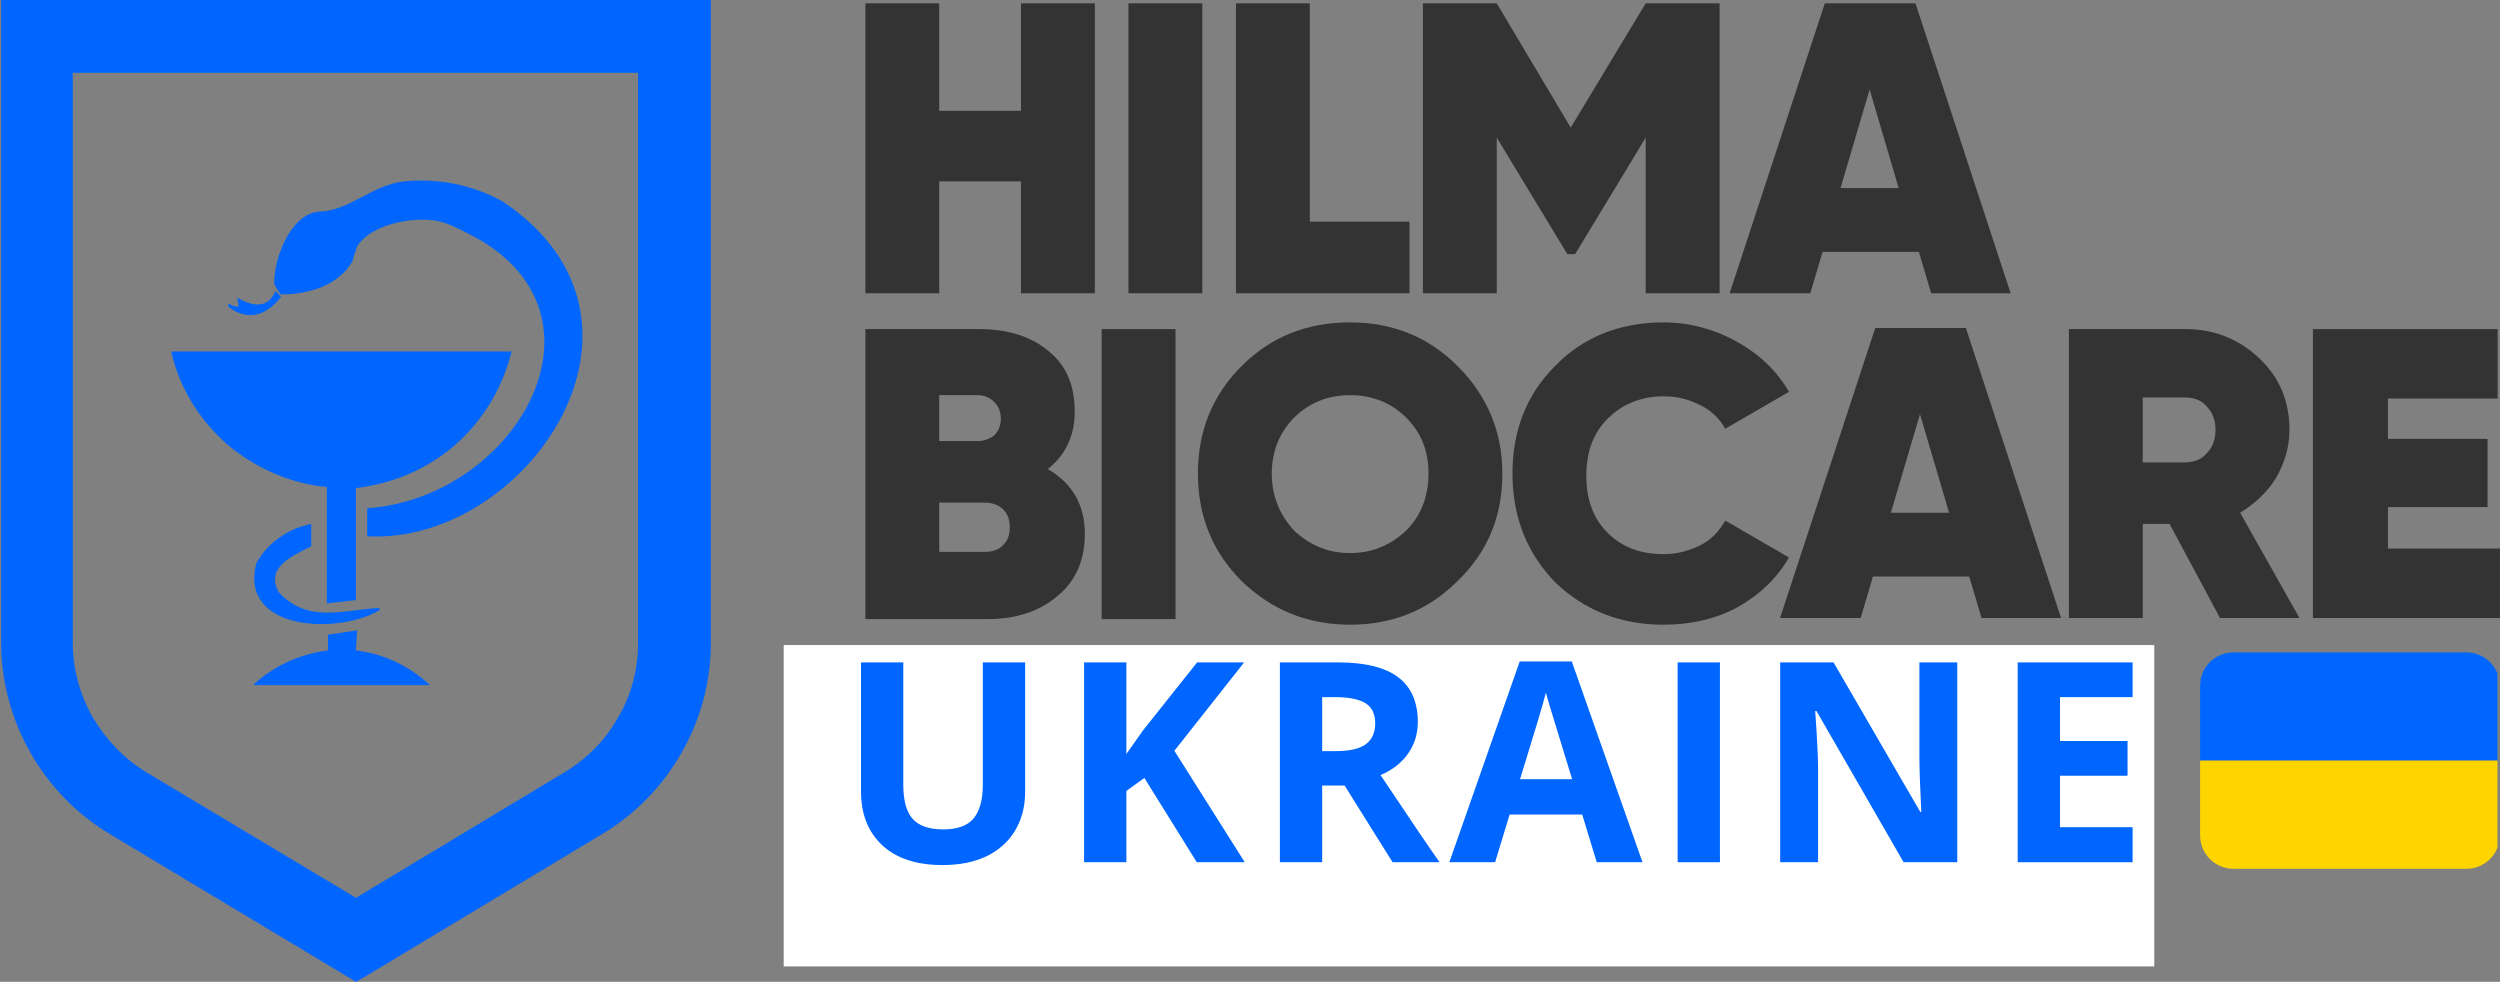 <svg xmlns="http://www.w3.org/2000/svg" xmlns:xlink="http://www.w3.org/1999/xlink" zoomAndPan="magnify" preserveAspectRatio="xMidYMid meet" version="1.0" viewBox="3 2.21 123.75 48.6"><rect x="3" y="2.21" width="123.75" height="48.6" fill="#808080" stroke="none"/><defs><g/><clipPath id="1abc0f5d47"><path d="M 41.793 34.141 L 109.648 34.141 L 109.648 50.047 L 41.793 50.047 Z M 41.793 34.141 " clip-rule="nonzero"/></clipPath><clipPath id="b08dc09809"><path d="M 111.895 34.504 L 126.625 34.504 L 126.625 40 L 111.895 40 Z M 111.895 34.504 " clip-rule="nonzero"/></clipPath><clipPath id="cab858ec98"><path d="M 111.895 39 L 126.625 39 L 126.625 45.547 L 111.895 45.547 Z M 111.895 39 " clip-rule="nonzero"/></clipPath></defs><path fill="#0066ff" d="M 3 2.211 L 38.188 2.211 L 38.188 34.02 C 38.188 35.957 37.691 37.785 36.75 39.449 C 35.805 41.109 34.477 42.496 32.812 43.492 L 21.289 50.422 L 20.621 50.809 L 8.43 43.492 C 6.77 42.496 5.438 41.109 4.496 39.449 C 3.555 37.785 3.055 35.902 3.055 34.02 L 3.055 2.211 Z M 6.602 5.812 L 6.602 34.02 C 6.602 35.293 6.934 36.566 7.598 37.73 C 8.266 38.84 9.152 39.781 10.258 40.445 L 20.621 46.652 L 30.93 40.445 C 32.039 39.781 32.98 38.84 33.59 37.73 C 34.254 36.621 34.586 35.348 34.586 34.02 L 34.586 5.812 Z M 6.602 5.812 " fill-opacity="1" fill-rule="evenodd"/><path fill="#0066ff" d="M 20.621 34.406 C 22.008 34.574 23.281 35.184 24.281 36.125 L 15.523 36.125 C 16.52 35.184 17.852 34.574 19.238 34.406 L 19.238 33.629 L 20.676 33.41 " fill-opacity="1" fill-rule="evenodd"/><path fill="#0066ff" d="M 28.324 19.609 C 27.883 21.383 26.938 22.988 25.555 24.211 C 24.168 25.43 22.449 26.148 20.621 26.371 L 20.621 31.91 L 19.18 32.078 L 19.18 26.316 C 17.352 26.148 15.633 25.371 14.25 24.211 C 12.863 22.988 11.867 21.383 11.477 19.609 " fill-opacity="1" fill-rule="evenodd"/><path fill="#0066ff" d="M 15.691 30.082 C 15.969 29.586 16.355 29.141 16.855 28.809 C 17.297 28.477 17.852 28.254 18.406 28.145 L 18.406 29.254 C 17.41 29.75 16.133 30.305 16.797 31.523 C 18.238 33.074 19.902 32.41 21.785 32.301 L 21.785 32.41 C 19.793 33.629 14.805 33.465 15.691 30.082 Z M 15.691 30.082 " fill-opacity="1" fill-rule="evenodd"/><path fill="#0066ff" d="M 21.176 28.754 L 21.176 27.367 C 28.379 26.871 33.535 18.168 26.828 14.125 C 26.219 13.793 25.609 13.457 25 13.238 C 23.891 12.848 21.453 13.18 20.68 14.402 C 20.621 14.621 20.512 14.844 20.457 15.121 C 19.734 16.395 18.184 16.785 16.91 16.785 C 16.855 16.727 16.797 16.672 16.742 16.562 L 16.578 16.285 C 16.523 15.121 17.352 12.738 18.848 12.684 C 20.289 12.629 21.453 11.352 23.004 11.188 C 24.668 11.02 26.387 11.352 27.883 12.184 C 36.75 18.113 28.992 29.195 21.176 28.754 Z M 21.176 28.754 " fill-opacity="1" fill-rule="evenodd"/><path fill="#0066ff" d="M 16.633 16.617 L 16.91 16.895 C 16.246 17.781 15.301 18.168 14.305 17.395 L 14.305 17.227 C 14.473 17.336 14.637 17.395 14.805 17.395 C 14.805 17.172 14.75 17.117 14.75 16.949 C 15.414 17.336 16.246 17.559 16.633 16.617 Z M 16.633 16.617 " fill-opacity="1" fill-rule="evenodd"/><path fill="#0066ff" d="M 85.734 34.516 L 91.332 34.516 C 92.773 34.516 93.992 35.016 94.988 35.957 C 95.988 36.898 96.488 38.117 96.488 39.559 C 96.488 41 95.988 42.219 94.988 43.16 C 93.992 44.105 92.773 44.602 91.332 44.602 L 89.449 44.602 L 89.449 48.926 L 85.793 48.926 L 85.793 34.516 Z M 89.395 41.109 L 91.277 41.109 C 91.664 41.109 92.055 40.945 92.273 40.668 C 92.551 40.391 92.719 40.004 92.719 39.559 C 92.719 39.117 92.551 38.727 92.273 38.453 C 91.996 38.176 91.664 38.008 91.277 38.008 L 89.395 38.008 Z M 89.395 41.109 " fill-opacity="1" fill-rule="nonzero"/><path fill="#0066ff" d="M 82.41 47.039 C 80.969 48.48 79.195 49.203 77.09 49.203 C 74.984 49.203 73.211 48.48 71.715 47.039 C 70.273 45.602 69.555 43.828 69.555 41.719 C 69.555 39.613 70.273 37.84 71.715 36.402 C 73.156 34.961 74.93 34.238 77.09 34.238 C 79.195 34.238 80.969 34.961 82.41 36.402 C 83.852 37.84 84.629 39.613 84.629 41.719 C 84.629 43.828 83.906 45.602 82.41 47.039 Z M 74.32 44.547 C 75.098 45.266 75.984 45.656 77.09 45.656 C 78.199 45.656 79.086 45.266 79.863 44.547 C 80.582 43.828 80.969 42.883 80.969 41.719 C 80.969 40.559 80.582 39.672 79.863 38.949 C 79.141 38.23 78.199 37.84 77.09 37.84 C 75.984 37.84 75.039 38.23 74.32 38.949 C 73.602 39.672 73.211 40.613 73.211 41.719 C 73.211 42.828 73.602 43.77 74.32 44.547 Z M 74.32 44.547 " fill-opacity="1" fill-rule="nonzero"/><path fill="#0066ff" d="M 64.844 39.836 L 64.844 34.516 L 68.5 34.516 L 68.5 48.871 L 64.844 48.871 L 64.844 43.328 L 60.801 43.328 L 60.801 48.871 L 57.141 48.871 L 57.141 34.516 L 60.801 34.516 L 60.801 39.836 Z M 64.844 39.836 " fill-opacity="1" fill-rule="nonzero"/><path fill="#0066ff" d="M 50.934 49.203 C 49.438 49.203 48.219 48.871 47.168 48.262 C 46.168 47.652 45.449 46.766 45.062 45.656 L 48.219 43.828 C 48.773 45.102 49.715 45.711 51.047 45.711 C 52.156 45.711 52.707 45.379 52.707 44.77 C 52.707 44.383 52.375 43.992 51.766 43.77 C 51.543 43.715 50.934 43.496 49.938 43.219 C 48.551 42.828 47.5 42.273 46.777 41.555 C 46.059 40.836 45.672 39.891 45.672 38.73 C 45.672 37.398 46.168 36.344 47.113 35.516 C 48.109 34.684 49.273 34.297 50.656 34.297 C 51.879 34.297 52.93 34.574 53.871 35.184 C 54.812 35.734 55.535 36.566 55.977 37.621 L 52.93 39.34 C 52.488 38.285 51.711 37.73 50.715 37.73 C 50.27 37.73 49.938 37.844 49.715 38.008 C 49.496 38.176 49.383 38.395 49.383 38.672 C 49.383 39.004 49.551 39.227 49.883 39.449 C 50.215 39.672 50.879 39.949 51.879 40.227 C 52.598 40.445 53.152 40.613 53.539 40.777 C 53.984 40.945 54.48 41.223 54.926 41.555 C 55.922 42.219 56.422 43.273 56.422 44.715 C 56.422 46.098 55.922 47.207 54.926 48.039 C 53.871 48.812 52.598 49.203 50.934 49.203 Z M 50.934 49.203 " fill-opacity="1" fill-rule="nonzero"/><path fill="#333333" d="M 121.203 27.258 L 121.203 29.363 L 126.746 29.363 L 126.746 32.801 L 117.488 32.801 L 117.488 18.5 L 126.633 18.5 L 126.633 21.938 L 121.203 21.938 L 121.203 23.934 L 126.133 23.934 L 126.133 27.312 L 121.203 27.312 Z M 121.203 27.258 " fill-opacity="1" fill-rule="nonzero"/><path fill="#333333" d="M 116.824 32.801 L 112.891 32.801 L 110.395 28.145 L 109.066 28.145 L 109.066 32.801 L 105.41 32.801 L 105.41 18.5 L 111.172 18.5 C 112.613 18.5 113.832 19 114.828 19.941 C 115.828 20.883 116.328 22.047 116.328 23.488 C 116.328 24.32 116.105 25.098 115.66 25.871 C 115.219 26.594 114.609 27.145 113.887 27.59 Z M 111.117 21.883 L 109.066 21.883 L 109.066 25.098 L 111.117 25.098 C 111.562 25.098 111.949 24.984 112.227 24.652 C 112.504 24.375 112.668 23.988 112.668 23.488 C 112.668 22.988 112.504 22.602 112.227 22.324 C 111.949 21.992 111.562 21.883 111.117 21.883 Z M 111.117 21.883 " fill-opacity="1" fill-rule="nonzero"/><path fill="#333333" d="M 105.023 32.801 L 101.086 32.801 L 100.477 30.75 L 95.711 30.75 L 95.102 32.801 L 91.113 32.801 L 95.824 18.445 L 100.312 18.445 Z M 98.039 22.715 L 96.598 27.59 L 99.48 27.59 Z M 98.039 22.715 " fill-opacity="1" fill-rule="nonzero"/><path fill="#333333" d="M 85.348 33.133 C 83.188 33.133 81.414 32.41 79.973 31.027 C 78.586 29.586 77.867 27.812 77.867 25.648 C 77.867 23.488 78.586 21.715 79.973 20.332 C 81.359 18.891 83.188 18.168 85.348 18.168 C 86.621 18.168 87.844 18.5 88.949 19.109 C 90.059 19.719 90.945 20.551 91.555 21.605 L 88.398 23.434 C 88.121 22.934 87.73 22.547 87.176 22.27 C 86.621 21.992 86.07 21.828 85.348 21.828 C 84.238 21.828 83.297 22.215 82.578 22.934 C 81.855 23.656 81.523 24.598 81.523 25.762 C 81.523 26.926 81.855 27.867 82.578 28.586 C 83.297 29.309 84.238 29.641 85.348 29.641 C 86.016 29.641 86.621 29.473 87.176 29.195 C 87.73 28.918 88.121 28.477 88.398 27.977 L 91.555 29.805 C 90.945 30.859 90.059 31.691 88.949 32.301 C 87.898 32.855 86.68 33.133 85.348 33.133 Z M 85.348 33.133 " fill-opacity="1" fill-rule="nonzero"/><path fill="#333333" d="M 75.152 30.969 C 73.711 32.41 71.938 33.133 69.832 33.133 C 67.727 33.133 65.953 32.41 64.457 30.969 C 63.016 29.527 62.297 27.758 62.297 25.648 C 62.297 23.543 63.016 21.77 64.457 20.332 C 65.898 18.891 67.672 18.168 69.832 18.168 C 71.938 18.168 73.711 18.891 75.152 20.332 C 76.594 21.77 77.367 23.543 77.367 25.648 C 77.367 27.758 76.648 29.527 75.152 30.969 Z M 67.062 28.477 C 67.836 29.195 68.723 29.586 69.832 29.586 C 70.941 29.586 71.828 29.195 72.602 28.477 C 73.324 27.758 73.711 26.812 73.711 25.648 C 73.711 24.488 73.324 23.602 72.602 22.879 C 71.883 22.16 70.941 21.77 69.832 21.77 C 68.723 21.77 67.781 22.16 67.062 22.879 C 66.34 23.602 65.953 24.543 65.953 25.648 C 65.953 26.758 66.34 27.699 67.062 28.477 Z M 67.062 28.477 " fill-opacity="1" fill-rule="nonzero"/><path fill="#333333" d="M 57.531 32.801 L 57.531 18.5 L 61.188 18.5 L 61.188 32.855 L 57.531 32.855 Z M 57.531 32.801 " fill-opacity="1" fill-rule="nonzero"/><path fill="#333333" d="M 54.871 25.43 C 56.09 26.148 56.699 27.203 56.699 28.645 C 56.699 29.918 56.254 30.969 55.367 31.691 C 54.48 32.465 53.316 32.855 51.875 32.855 L 45.836 32.855 L 45.836 18.5 L 51.488 18.5 C 52.93 18.5 54.094 18.891 54.926 19.609 C 55.812 20.332 56.199 21.328 56.199 22.602 C 56.199 23.766 55.758 24.707 54.871 25.43 Z M 51.379 21.77 L 49.492 21.77 L 49.492 24.043 L 51.379 24.043 C 51.711 24.043 51.988 23.934 52.211 23.766 C 52.43 23.543 52.543 23.266 52.543 22.934 C 52.543 22.602 52.43 22.324 52.211 22.105 C 51.988 21.883 51.711 21.77 51.379 21.77 Z M 49.492 29.527 L 51.766 29.527 C 52.152 29.527 52.43 29.418 52.652 29.195 C 52.875 28.977 52.984 28.699 52.984 28.309 C 52.984 27.922 52.875 27.645 52.652 27.422 C 52.43 27.203 52.098 27.09 51.766 27.09 L 49.492 27.09 Z M 49.492 29.527 " fill-opacity="1" fill-rule="nonzero"/><path fill="#333333" d="M 102.527 16.727 L 98.594 16.727 L 97.984 14.676 L 93.219 14.676 L 92.609 16.727 L 88.617 16.727 L 93.328 2.375 L 97.816 2.375 Z M 95.547 6.641 L 94.105 11.52 L 96.984 11.52 Z M 95.547 6.641 " fill-opacity="1" fill-rule="nonzero"/><path fill="#333333" d="M 84.461 2.375 L 88.121 2.375 L 88.121 16.727 L 84.461 16.727 L 84.461 9.023 L 80.969 14.789 L 80.582 14.789 L 77.09 9.023 L 77.09 16.727 L 73.434 16.727 L 73.434 2.375 L 77.09 2.375 L 80.75 8.527 Z M 84.461 2.375 " fill-opacity="1" fill-rule="nonzero"/><path fill="#333333" d="M 67.836 2.375 L 67.836 13.18 L 72.77 13.18 L 72.77 16.727 L 64.18 16.727 L 64.18 2.375 Z M 67.836 2.375 " fill-opacity="1" fill-rule="nonzero"/><path fill="#333333" d="M 58.859 2.375 L 62.516 2.375 L 62.516 16.727 L 58.859 16.727 Z M 58.859 2.375 " fill-opacity="1" fill-rule="nonzero"/><path fill="#333333" d="M 53.539 7.695 L 53.539 2.375 L 57.195 2.375 L 57.195 16.727 L 53.539 16.727 L 53.539 11.188 L 49.492 11.188 L 49.492 16.727 L 45.836 16.727 L 45.836 2.375 L 49.492 2.375 L 49.492 7.695 Z M 53.539 7.695 " fill-opacity="1" fill-rule="nonzero"/><g clip-path="url(#1abc0f5d47)"><path fill="#ffffff" d="M 41.793 34.141 L 109.637 34.141 L 109.637 50.047 L 41.793 50.047 Z M 41.793 34.141 " fill-opacity="1" fill-rule="nonzero"/></g><g clip-path="url(#b08dc09809)"><path fill="#0066ff" d="M 125.09 34.504 L 113.555 34.504 C 112.645 34.504 111.906 35.242 111.906 36.152 L 111.906 39.859 L 126.738 39.859 L 126.738 36.152 C 126.738 35.242 126 34.504 125.09 34.504 Z M 125.09 34.504 " fill-opacity="1" fill-rule="nonzero"/></g><g clip-path="url(#cab858ec98)"><path fill="#ffd500" d="M 126.738 43.566 C 126.738 44.477 126 45.215 125.09 45.215 L 113.555 45.215 C 112.645 45.215 111.906 44.477 111.906 43.566 L 111.906 39.859 L 126.738 39.859 Z M 126.738 43.566 " fill-opacity="1" fill-rule="nonzero"/></g><g fill="#0066ff" fill-opacity="1"><g transform="translate(44.447, 44.89)"><g><path d="M 9.297 -9.891 L 9.297 -3.484 C 9.297 -2.754 9.129 -2.113 8.797 -1.562 C 8.473 -1.02 8.004 -0.598 7.391 -0.297 C 6.773 -0.004 6.047 0.141 5.203 0.141 C 3.922 0.141 2.926 -0.188 2.219 -0.844 C 1.52 -1.5 1.172 -2.391 1.172 -3.516 L 1.172 -9.891 L 3.266 -9.891 L 3.266 -3.844 C 3.266 -3.07 3.414 -2.508 3.719 -2.156 C 4.031 -1.801 4.539 -1.625 5.25 -1.625 C 5.938 -1.625 6.43 -1.801 6.734 -2.156 C 7.047 -2.52 7.203 -3.082 7.203 -3.844 L 7.203 -9.891 Z M 9.297 -9.891 "/></g></g></g><g fill="#0066ff" fill-opacity="1"><g transform="translate(55.412, 44.89)"><g><path d="M 9.203 0 L 6.828 0 L 4.234 -4.172 L 3.344 -3.531 L 3.344 0 L 1.25 0 L 1.25 -9.891 L 3.344 -9.891 L 3.344 -5.359 L 4.172 -6.531 L 6.844 -9.891 L 9.172 -9.891 L 5.719 -5.516 Z M 9.203 0 "/></g></g></g><g fill="#0066ff" fill-opacity="1"><g transform="translate(65.104, 44.89)"><g><path d="M 3.344 -5.5 L 4.016 -5.5 C 4.68 -5.5 5.172 -5.609 5.484 -5.828 C 5.805 -6.055 5.969 -6.406 5.969 -6.875 C 5.969 -7.344 5.805 -7.676 5.484 -7.875 C 5.16 -8.07 4.66 -8.172 3.984 -8.172 L 3.344 -8.172 Z M 3.344 -3.797 L 3.344 0 L 1.25 0 L 1.25 -9.891 L 4.125 -9.891 C 5.469 -9.891 6.461 -9.645 7.109 -9.156 C 7.754 -8.664 8.078 -7.926 8.078 -6.938 C 8.078 -6.352 7.914 -5.832 7.594 -5.375 C 7.281 -4.926 6.828 -4.57 6.234 -4.312 C 7.723 -2.082 8.695 -0.645 9.156 0 L 6.828 0 L 4.453 -3.797 Z M 3.344 -3.797 "/></g></g></g><g fill="#0066ff" fill-opacity="1"><g transform="translate(74.742, 44.89)"><g><path d="M 7.297 0 L 6.578 -2.359 L 2.984 -2.359 L 2.266 0 L 0 0 L 3.484 -9.938 L 6.062 -9.938 L 9.562 0 Z M 6.078 -4.109 C 5.422 -6.242 5.051 -7.453 4.969 -7.734 C 4.883 -8.016 4.82 -8.234 4.781 -8.391 C 4.633 -7.816 4.207 -6.391 3.5 -4.109 Z M 6.078 -4.109 "/></g></g></g><g fill="#0066ff" fill-opacity="1"><g transform="translate(84.793, 44.89)"><g><path d="M 1.25 0 L 1.25 -9.891 L 3.344 -9.891 L 3.344 0 Z M 1.25 0 "/></g></g></g><g fill="#0066ff" fill-opacity="1"><g transform="translate(89.869, 44.89)"><g><path d="M 10.016 0 L 7.359 0 L 3.047 -7.484 L 2.984 -7.484 C 3.078 -6.16 3.125 -5.219 3.125 -4.656 L 3.125 0 L 1.25 0 L 1.25 -9.891 L 3.891 -9.891 L 8.188 -2.484 L 8.234 -2.484 C 8.172 -3.766 8.141 -4.672 8.141 -5.203 L 8.141 -9.891 L 10.016 -9.891 Z M 10.016 0 "/></g></g></g><g fill="#0066ff" fill-opacity="1"><g transform="translate(101.626, 44.89)"><g><path d="M 6.938 0 L 1.25 0 L 1.25 -9.891 L 6.938 -9.891 L 6.938 -8.172 L 3.344 -8.172 L 3.344 -6 L 6.688 -6 L 6.688 -4.281 L 3.344 -4.281 L 3.344 -1.734 L 6.938 -1.734 Z M 6.938 0 "/></g></g></g></svg>